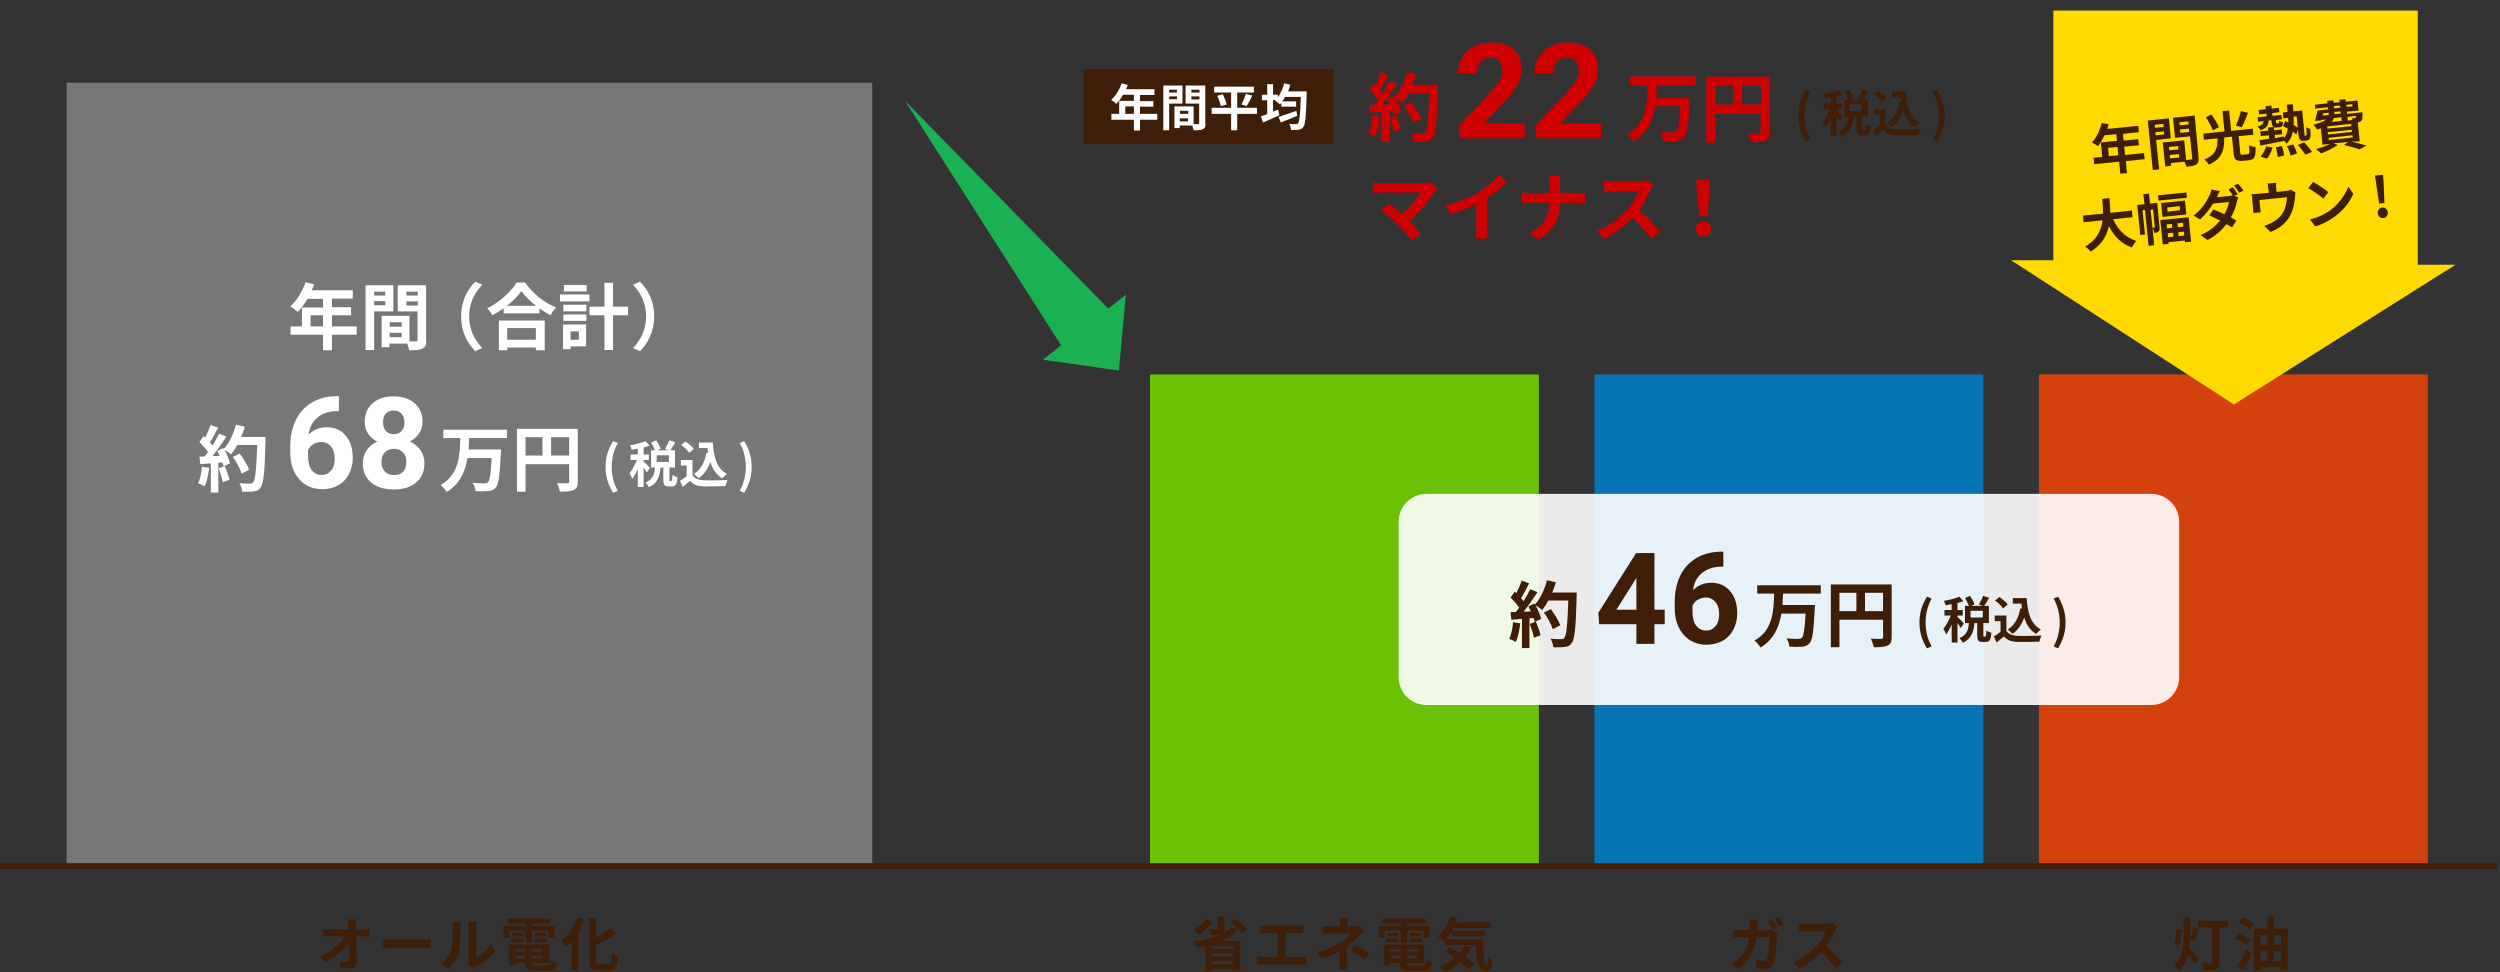 <?xml version="1.0" encoding="utf-8"?>
<!-- Generator: Adobe Illustrator 26.3.1, SVG Export Plug-In . SVG Version: 6.00 Build 0)  -->
<svg version="1.1" id="_レイヤー_2" xmlns="http://www.w3.org/2000/svg" xmlns:xlink="http://www.w3.org/1999/xlink" x="0px"
	 y="0px" viewBox="0 0 900 350" style="enable-background:new 0 0 900 350;" xml:space="preserve">
<rect x="0" y="0" width="900" height="350" fill="#333333" stroke="none"/>
<style type="text/css">
	.st0{fill:#767777;}
	.st1{fill:#6AC105;}
	.st2{fill:#0873B5;}
	.st3{fill:#D3410D;}
	.st4{fill:#FFFFFF;}
	.st5{fill:#3F1E07;}
	.st6{fill:#FFDA00;}
	.st7{fill:#CE0000;}
	.st8{fill:#1BB153;}
	.st9{opacity:0.9;}
</style>
<rect x="24" y="29.8" class="st0" width="290" height="281"/>
<rect x="414" y="134.8" class="st1" width="140" height="176"/>
<rect x="574" y="134.8" class="st2" width="140" height="176"/>
<rect x="734" y="134.8" class="st3" width="140" height="176"/>
<g>
	<path class="st4" d="M128.4,120.5h-8.9v5.6h-3.2v-5.6h-11.7v-3h4.1v-6.8h7.6v-3.1h-5.6c-1.1,1.8-2.3,3.5-3.5,4.7
		c-0.6-0.5-1.9-1.6-2.7-2c2.3-2,4.3-5.3,5.5-8.7l3.1,0.8c-0.2,0.7-0.5,1.4-0.9,2.1H127v3h-7.5v3.1h6.9v2.9h-6.9v4h8.9V120.5z
		 M116.3,117.5v-4h-4.5v4H116.3z"/>
	<path class="st4" d="M134.7,112.1V126h-3.1v-23.3h10v9.4H134.7z M134.7,105v1.4h4V105H134.7z M138.7,109.9v-1.5h-4v1.5H138.7z
		 M153.5,122.4c0,1.7-0.3,2.6-1.4,3.1c-1,0.5-2.5,0.6-4.8,0.6c-0.1-0.6-0.4-1.6-0.7-2.4h-6.4v1.3h-2.8v-11.3h10v9.2c1,0,2,0,2.3,0
		c0.5,0,0.6-0.2,0.6-0.6v-10.2h-7.1v-9.4h10.2V122.4z M140.3,116v1.6h4.3V116H140.3z M144.6,121.4v-1.6h-4.3v1.6H144.6z M146.3,105
		v1.4h4.1V105H146.3z M150.4,110v-1.5h-4.1v1.5H150.4z"/>
	<path class="st4" d="M166,113.9c0-5.6,2.3-9.7,5.1-12.5l2.5,1.1c-2.6,2.8-4.7,6.4-4.7,11.4s2.1,8.6,4.7,11.4l-2.5,1.1
		C168.3,123.6,166,119.5,166,113.9z"/>
	<path class="st4" d="M189.1,101.8c2.8,4,7,7.3,11.1,8.9c-0.8,0.8-1.5,1.8-2,2.8c-1.3-0.7-2.7-1.5-4-2.5v1.8h-12.9V111
		c-1.3,0.9-2.7,1.8-4,2.5c-0.4-0.8-1.3-1.9-1.9-2.5c4.5-2.2,8.6-6.1,10.6-9.3H189.1z M179.6,115.4h16.5v10.7h-3.2v-1h-10.3v1h-3
		V115.4z M193,110.1c-2.2-1.7-4.1-3.6-5.3-5.3c-1.2,1.7-3,3.6-5.2,5.3H193z M182.6,118.1v4.2h10.3v-4.2H182.6z"/>
	<path class="st4" d="M212.2,108.5h-10.6V106h10.6V108.5z M211.1,124.7h-5.7v1h-2.7v-8.9h8.3V124.7z M202.8,109.7h8.3v2.4h-8.3
		V109.7z M202.8,113.2h8.3v2.3h-8.3V113.2z M211.2,104.9H203v-2.3h8.2V104.9z M205.4,119.3v3h3v-3H205.4z M226.1,113.5h-5.4V126
		h-3.1v-12.5h-5.4v-3.1h5.4v-8.6h3.1v8.6h5.4V113.5z"/>
	<path class="st4" d="M235.5,113.9c0,5.6-2.3,9.7-5.1,12.5l-2.5-1.1c2.6-2.8,4.7-6.4,4.7-11.4s-2.1-8.6-4.7-11.4l2.5-1.1
		C233.2,104.2,235.5,108.3,235.5,113.9z"/>
</g>
<g>
	<path class="st5" d="M130.8,334.6c0.7,0,1.7-0.1,2.2-0.2v2.8c-0.7,0-1.5-0.1-2-0.1h-2.7c0.1,3.1,0.1,6.6,0.2,9.4
		c0,1.3-0.8,2.1-2.4,2.1c-1.3,0-2.5,0-3.7-0.1l-0.2-2.7c0.9,0.2,2.1,0.3,2.8,0.3c0.5,0,0.7-0.3,0.7-0.9c0-1.4,0-3.5,0-5.7
		c-1.8,2.4-5.2,5.3-8.6,7.1l-1.9-2.2c4.1-1.9,7.5-4.9,9.2-7.3h-5.7c-0.8,0-1.7,0-2.4,0.1v-2.8c0.6,0.1,1.6,0.1,2.3,0.1h6.9
		c0-0.5,0-1-0.1-1.5c0-0.6-0.1-1.4-0.2-2.1h3c-0.1,0.7-0.1,1.5-0.1,2.1l0,1.5H130.8z"/>
	<path class="st5" d="M137.9,338.1c0.8,0.1,2.3,0.1,3.4,0.1h11.3c1,0,1.9-0.1,2.5-0.1v3.3c-0.5,0-1.6-0.1-2.5-0.1h-11.3
		c-1.2,0-2.6,0-3.4,0.1V338.1z"/>
	<path class="st5" d="M158.8,347c1.8-1.3,3-3.2,3.6-5c0.6-1.8,0.6-5.8,0.6-8.3c0-0.8-0.1-1.4-0.2-1.9h3.1c0,0.1-0.1,1-0.1,1.9
		c0,2.5-0.1,6.9-0.6,9c-0.6,2.4-1.9,4.4-3.7,6L158.8,347z M168.5,347.3c0.1-0.4,0.2-1,0.2-1.6v-12.2c0-0.9-0.1-1.7-0.2-1.8h3.1
		c0,0.1-0.1,0.9-0.1,1.8v11c1.7-0.7,3.8-2.4,5.2-4.4l1.6,2.3c-1.7,2.3-4.8,4.5-7.1,5.7c-0.4,0.2-0.7,0.4-0.9,0.6L168.5,347.3z"/>
	<path class="st5" d="M183.5,337.6h-2.2v-4.3h7.9v-0.8h-6.5v-1.8h15.5v1.8h-6.6v0.8h8.1v4.3h-2.3V335h-5.8v4.4h-2.4V335h-5.7V337.6z
		 M197,347.6c1,0,1.2-0.3,1.4-2.1c0.5,0.4,1.4,0.7,2.1,0.8c-0.3,2.5-1,3.2-3.3,3.2h-4.4c-2.9,0-3.7-0.6-3.7-2.8v-0.1h-3.5v0.9h-2.4
		V340h14.5v6.7h-6.3v0.1c0,0.8,0.2,0.9,1.5,0.9H197z M184,337.8h4.5v1.4H184V337.8z M188.5,337.1h-4.1v-1.3h4.1V337.1z M185.6,341.7
		v0.9h3.5v-0.9H185.6z M189.1,345v-0.9h-3.5v0.9H189.1z M195.3,341.7h-3.8v0.9h3.8V341.7z M195.3,345v-0.9h-3.8v0.9H195.3z
		 M196.6,335.8v1.3h-4.1v-1.3H196.6z M192.5,337.8h4.6v1.4h-4.6V337.8z"/>
	<path class="st5" d="M210.5,331.1c-0.6,1.4-1.3,2.9-2.2,4.2v14.2h-2.5v-10.7c-0.7,0.8-1.4,1.6-2.1,2.2c-0.3-0.6-1-2-1.4-2.6
		c2.3-1.9,4.5-5,5.7-8.2L210.5,331.1z M218.9,347c1,0,1.2-0.7,1.3-3.7c0.6,0.4,1.6,0.9,2.3,1.1c-0.3,3.6-0.9,4.9-3.4,4.9h-3.6
		c-2.6,0-3.4-0.8-3.4-3.8v-15h2.5v7.2c2-1.1,3.9-2.5,5.3-3.7l1.8,2.2c-2.1,1.5-4.7,2.9-7.1,4.1v5.3c0,1.2,0.1,1.4,1.2,1.4H218.9z"/>
</g>
<g>
	<path class="st5" d="M445.4,334.9c-1.4,1.6-3.4,2.9-5.6,3.8h6.7v10.8H444v-0.6h-7.7v0.7h-2.4v-9c-0.9,0.2-1.9,0.4-2.8,0.5
		c-0.3-0.6-1.1-1.6-1.5-2.2c3.7-0.4,7.3-1.3,10-2.6l-0.1,0c-0.9,0.3-2,0.4-3.5,0.4c-0.2-0.7-0.6-1.6-1-2.1c1.1,0.1,2.4,0.1,2.8,0
		c0.4,0,0.5-0.1,0.5-0.3V330h2.5v4.4c0,0.9-0.1,1.4-0.6,1.7c1.2-0.7,2.2-1.4,3-2.3L445.4,334.9z M436.5,331.7
		c-1.2,1.9-3.1,3.7-4.8,4.8c-0.5-0.4-1.4-1.3-2-1.7c1.7-0.9,3.4-2.4,4.4-3.8L436.5,331.7z M444,340.6h-7.7v1h7.7V340.6z
		 M436.2,344.3h7.7v-1.1h-7.7V344.3z M444,347.1v-1h-7.7v1H444z M444.6,330.7c1.6,1.1,3.5,2.8,4.5,3.9L447,336
		c-0.8-1.2-2.7-2.9-4.3-4.1L444.6,330.7z"/>
	<path class="st5" d="M468.4,344.5c0.8,0,1.4-0.1,2-0.2v3c-0.6-0.1-1.5-0.1-2-0.1h-13.8c-0.6,0-1.4,0-2.1,0.1v-3
		c0.7,0.1,1.4,0.2,2.1,0.2h5.3v-8.6h-4.1c-0.6,0-1.5,0-2,0.1v-2.9c0.5,0.1,1.4,0.1,2,0.1h11.4c0.6,0,1.4-0.1,2-0.1v2.9
		c-0.6,0-1.4-0.1-2-0.1h-4.4v8.6H468.4z"/>
	<path class="st5" d="M490.9,335.1c-0.5,0.5-1.2,1.2-1.6,1.7c-1.1,1.2-2.7,2.8-4.4,4.1c0,1.7,0,4,0,5.3c0,0.8,0.1,2,0.1,2.7h-3
		c0.1-0.6,0.2-1.8,0.2-2.7v-3.6c-1.9,1-4.2,1.9-6.4,2.6l-1.6-2.5c4.1-0.9,6.8-2.4,8.6-3.5c1.6-1,2.9-2.3,3.5-3.1h-7.6
		c-0.8,0-2.1,0-2.7,0.1v-2.8c0.8,0.1,2,0.1,2.7,0.1h3.6v-1.1c0-0.7,0-1.4-0.1-1.9h3c-0.1,0.5-0.1,1.3-0.1,1.9v1.1h2.5
		c0.7,0,1.2-0.1,1.7-0.2L490.9,335.1z M488,340.1c1.9,1,3,1.7,5,3l-1.8,2.3c-1.8-1.4-3.2-2.3-5-3.3L488,340.1z"/>
	<path class="st5" d="M498.5,337.6h-2.2v-4.3h7.9v-0.8h-6.5v-1.8h15.5v1.8h-6.6v0.8h8.1v4.3h-2.3V335h-5.8v4.4h-2.4V335h-5.7V337.6z
		 M512,347.6c1,0,1.2-0.3,1.4-2.1c0.5,0.4,1.4,0.7,2.1,0.8c-0.3,2.5-1,3.2-3.3,3.2h-4.4c-2.9,0-3.7-0.6-3.7-2.8v-0.1h-3.5v0.9h-2.4
		V340h14.5v6.7h-6.3v0.1c0,0.8,0.2,0.9,1.5,0.9H512z M499,337.8h4.5v1.4H499V337.8z M503.5,337.1h-4.1v-1.3h4.1V337.1z M500.6,341.7
		v0.9h3.5v-0.9H500.6z M504.1,345v-0.9h-3.5v0.9H504.1z M510.3,341.7h-3.8v0.9h3.8V341.7z M510.3,345v-0.9h-3.8v0.9H510.3z
		 M511.6,335.8v1.3h-4.1v-1.3H511.6z M507.5,337.8h4.6v1.4h-4.6V337.8z"/>
	<path class="st5" d="M533.9,338.1c0,5,0.2,9,1.4,9c0.3,0,0.4-1.1,0.4-2.8c0.5,0.6,1.1,1.2,1.6,1.6c-0.2,2.6-0.6,3.7-2.2,3.7
		c-3.1,0-3.7-4-3.8-9.4h-11.3v-1.7l-0.2,0.2c-0.5-0.4-1.7-1.2-2.3-1.6c2.1-1.6,3.7-4.3,4.5-7.2l2.6,0.5c-0.2,0.5-0.3,1.1-0.5,1.6
		h12.4v2.1h-13.3c-0.2,0.3-0.4,0.7-0.5,1h12v2h-12.1v-1.8c-0.7,1.1-1.4,2-2.1,2.8H533.9z M529.7,341.1c-0.6,1.2-1.4,2.2-2.2,3.3
		c1.3,0.9,2.5,1.8,3.3,2.7l-2,1.9c-0.7-0.8-1.8-1.7-3.1-2.7c-1.7,1.5-3.5,2.8-5.5,3.7c-0.4-0.5-1.3-1.5-1.9-2c2-0.8,3.8-1.8,5.3-3.2
		c-1.2-0.8-2.4-1.5-3.5-2.2l1.8-1.6c1.1,0.6,2.3,1.3,3.5,2c0.7-0.8,1.3-1.7,1.8-2.7L529.7,341.1z"/>
</g>
<g>
	<path class="st5" d="M636.4,334.9c0.5,0,1.1,0,1.6-0.1l1.8,0.9c-0.1,0.3-0.1,0.9-0.1,1.1c-0.1,2.3-0.3,8.1-1.2,10.3
		c-0.5,1-1.3,1.6-2.7,1.6c-1.2,0-2.5-0.1-3.5-0.2l-0.3-2.8c1,0.2,2.1,0.3,2.9,0.3c0.7,0,1-0.2,1.2-0.8c0.6-1.3,0.9-5.5,0.9-7.8h-4.7
		c-0.8,5.6-2.8,8.8-6.5,11.5l-2.4-2c0.9-0.5,1.9-1.2,2.8-2c2-1.9,3-4.3,3.5-7.5h-2.8c-0.7,0-1.9,0-2.8,0.1v-2.8
		c0.9,0.1,2,0.1,2.8,0.1h3c0-0.6,0-1.2,0-1.8c0-0.5-0.1-1.4-0.1-1.9h3.1c-0.1,0.5-0.1,1.4-0.1,1.9c0,0.7,0,1.3-0.1,1.9H636.4z
		 M638,334.6c-0.4-0.9-1.1-2.1-1.6-2.9l1.7-0.7c0.5,0.8,1.3,2.1,1.7,2.9L638,334.6z M640.5,330c0.5,0.8,1.3,2.1,1.7,2.9l-1.7,0.7
		c-0.4-0.9-1.1-2.1-1.7-2.9L640.5,330z"/>
	<path class="st5" d="M661.5,333.5c-0.2,0.2-0.5,0.9-0.7,1.3c-0.7,1.6-1.9,3.9-3.3,5.8c2.1,1.8,4.6,4.5,5.9,6l-2.4,2.1
		c-1.4-1.9-3.3-4-5.3-5.9c-2.2,2.4-5,4.5-7.9,5.9l-2.2-2.3c3.4-1.3,6.6-3.8,8.6-6c1.4-1.6,2.7-3.7,3.1-5.1h-7.1
		c-0.9,0-2,0.1-2.5,0.1v-3c0.6,0.1,1.8,0.1,2.5,0.1h7.4c0.9,0,1.8-0.1,2.2-0.3L661.5,333.5z"/>
</g>
<g>
	<path class="st5" d="M785.4,334.6c0,1.8-0.3,4.2-0.8,5.8l-1.9-0.7c0.5-1.3,0.8-3.6,0.9-5.3L785.4,334.6z M788.4,338.3
		c0,1-0.1,2.1-0.2,3.2c0.9,0.8,3,2.9,3.5,3.5l-1.6,1.9c-0.6-0.8-1.5-2-2.4-2.9c-0.5,2-1.5,3.9-3.3,5.5c-0.4-0.6-1.2-1.5-1.7-1.9
		c3-2.9,3.4-6.9,3.4-10.5v-6.9h2.4v6.9v0.8c0.4-1.2,0.9-2.9,1.1-4.1l2.1,0.8c-0.6,1.4-1.3,3.2-1.8,4.2L788.4,338.3z M802.2,333.9
		H799v12.4c0,1.4-0.3,2.2-1.3,2.6c-0.9,0.4-2.3,0.5-4.3,0.5c-0.1-0.8-0.6-2-1-2.7c1.3,0.1,2.9,0.1,3.3,0.1c0.4,0,0.6-0.1,0.6-0.5
		v-12.4h-5v-2.4h10.9V333.9z"/>
	<path class="st5" d="M808.8,340.2c-0.9-0.7-2.8-1.7-4.1-2.3l1.4-1.8c1.2,0.6,3.1,1.5,4.1,2.1L808.8,340.2z M805.5,347.7
		c0.9-1.4,2.3-3.7,3.3-5.9l1.9,1.6c-0.9,2-2,4.1-3.1,5.9L805.5,347.7z M810,334.5c-0.9-0.7-2.8-1.7-4.1-2.5l1.4-1.8
		c1.3,0.6,3.2,1.6,4.2,2.2L810,334.5z M823.6,334.3v15h-2.5v-1.1h-7.3v1.2h-2.4v-15.1h4.8v-4.3h2.4v4.3H823.6z M813.8,336.7v3.3h2.4
		v-3.3H813.8z M813.8,345.9h2.4v-3.4h-2.4V345.9z M818.7,336.7v3.3h2.5v-3.3H818.7z M821.1,345.9v-3.4h-2.5v3.4H821.1z"/>
</g>
<g>
	<polygon class="st6" points="739.2,3.8 739.2,93.7 724,93.7 804.2,145.6 884,95.3 870.4,95.3 870.4,3.8 	"/>
	<g>
		<path class="st5" d="M772.1,57.3l-6.8,0.7l0.4,4.3l-2.4,0.2l-0.4-4.3l-9,0.9l-0.2-2.3l3.1-0.3l-0.5-5.2l5.8-0.6l-0.2-2.4l-4.3,0.4
			c-0.7,1.5-1.5,2.9-2.3,3.9c-0.5-0.4-1.6-1-2.2-1.3c1.6-1.7,2.9-4.4,3.5-7l2.5,0.4c-0.1,0.6-0.3,1.1-0.5,1.7l11.2-1.1l0.2,2.3
			l-5.7,0.6l0.2,2.4l5.3-0.5l0.2,2.2l-5.3,0.5l0.3,3l6.8-0.7L772.1,57.3z M762.6,55.9l-0.3-3l-3.4,0.3l0.3,3L762.6,55.9z"/>
		<path class="st5" d="M776.2,50.4l1.1,10.6l-2.3,0.2l-1.8-17.8l7.6-0.8l0.7,7.2L776.2,50.4z M775.7,44.9l0.1,1.1l3.1-0.3l-0.1-1.1
			L775.7,44.9z M779.1,48.4l-0.1-1.1l-3.1,0.3l0.1,1.1L779.1,48.4z M791.5,56.7c0.1,1.3-0.1,2-0.8,2.5c-0.7,0.5-1.9,0.7-3.6,0.8
			c-0.1-0.5-0.4-1.2-0.7-1.8l-4.9,0.5l0.1,1l-2.1,0.2l-0.9-8.6l7.7-0.8l0.7,7.1c0.8-0.1,1.5-0.1,1.8-0.2c0.4,0,0.5-0.2,0.4-0.5
			l-0.8-7.8l-5.4,0.5l-0.7-7.2l7.8-0.8L791.5,56.7z M780.8,52.9l0.1,1.2l3.3-0.3l-0.1-1.2L780.8,52.9z M784.5,56.7l-0.1-1.2
			l-3.3,0.3l0.1,1.2L784.5,56.7z M784.6,44l0.1,1.1l3.2-0.3l-0.1-1.1L784.6,44z M788.1,47.5l-0.1-1.2l-3.2,0.3l0.1,1.2L788.1,47.5z"
			/>
		<path class="st5" d="M809.2,55.5c0.6-0.1,0.7-0.5,0.5-3.2c0.6,0.3,1.6,0.6,2.3,0.7c0.1,3.5-0.4,4.5-2.4,4.7l-2.4,0.2
			c-2.2,0.2-2.9-0.5-3.1-2.7l-0.6-6l-2.8,0.3c0.1,4.2-0.5,7.5-5.5,9.8c-0.3-0.6-1.1-1.5-1.6-1.9c4.4-1.8,4.7-4.3,4.7-7.6l-4.9,0.5
			l-0.2-2.2l7.6-0.8l-0.7-7.3l2.4-0.2l0.7,7.3l7.8-0.8l0.2,2.2l-5.3,0.5l0.6,6c0.1,0.7,0.2,0.8,0.8,0.7L809.2,55.5z M796.6,46.9
			c-0.4-1.3-1.5-3.2-2.5-4.7l2-1c1,1.4,2.2,3.3,2.7,4.6L796.6,46.9z M809.3,40.6c-0.7,1.9-1.5,3.9-2.3,5.2l-2.1-0.6
			c0.7-1.4,1.5-3.6,1.8-5.2L809.3,40.6z"/>
		<path class="st5" d="M830.1,48.7c0.1,0,0.2,0,0.2-0.1c0.1-0.1,0.1-0.2,0.1-0.6c0-0.4-0.1-1.2-0.2-2.2c0.4,0.3,1,0.5,1.5,0.6
			c0.1,1,0.1,2.2,0.1,2.7c-0.1,0.5-0.2,0.8-0.5,1.1c-0.2,0.2-0.6,0.4-1,0.4l-0.9,0.1c-0.5,0-1,0-1.3-0.3c-0.3-0.3-0.5-0.7-0.7-2.2
			l-0.1-1.5l-0.6,1.7c-0.3-0.3-0.8-0.6-1.3-1c-0.3,1.7-1,3.1-2.2,4.3c-0.2-0.3-0.6-0.6-0.9-1l0,0c-3.1,0.6-6.2,1.3-8.6,1.7l-0.3-1.9
			c1-0.2,2.2-0.4,3.5-0.6l-0.1-1.2l-2.9,0.3l-0.2-1.7l2.9-0.3l-0.1-1.1l2-0.2c-0.4-0.2-0.6-0.7-0.7-1.6l-0.1-0.8l-1,0.1
			c-0.1,1.7-0.7,2.7-2.9,3.5c-0.2-0.4-0.7-1-1.1-1.3c1.6-0.5,2.1-1.1,2.2-2l-2,0.2l-0.2-1.6l3.3-0.3l-0.1-1l-2.6,0.3l-0.2-1.6
			l2.6-0.3l-0.1-1.1l2.1-0.2l0.1,1.1l2.6-0.3l0.2,1.6l-2.6,0.3l0.1,1l3.2-0.3l0.2,1.6l-2.2,0.2l0.1,0.8c0,0.4,0.1,0.4,0.3,0.4l0.5,0
			c0.2,0,0.3-0.1,0.2-0.9c0.3,0.2,1,0.4,1.5,0.4c0,1.4-0.4,1.8-1.3,1.9l-1,0.1c-0.4,0-0.7,0-1,0l0.1,1l2.7-0.3l0.2,1.7l-2.7,0.3
			l0.1,1.1c1-0.2,2.1-0.4,3.2-0.6l0.1,0.6c0.7-1,1.1-2.1,1.3-3.4c-0.6-0.3-1.2-0.6-1.7-0.9l0.8-1.8c0.3,0.1,0.7,0.3,1.1,0.5
			c0-0.6,0-1.1-0.1-1.7l-1.7,0.2l-0.2-2.1l1.7-0.2c-0.1-0.8-0.1-1.7-0.2-2.6l2.1-0.2c0.1,0.9,0.2,1.7,0.2,2.6l3.2-0.3l0.8,8.3
			c0,0.4,0.1,0.7,0.1,0.8s0.1,0.1,0.2,0.1L830.1,48.7z M813.8,56.4c0.8-0.9,1.6-2.3,2-3.7l2.3,0.4c-0.4,1.4-1.1,3-2,4L813.8,56.4z
			 M821.5,52.6c0.4,1.1,0.7,2.5,0.8,3.4l-2.3,0.5c-0.1-0.9-0.4-2.4-0.7-3.5L821.5,52.6z M825.5,52c0.6,1,1.2,2.4,1.4,3.3l-2.3,0.7
			c-0.2-0.9-0.7-2.4-1.3-3.4L825.5,52z M825.7,42c0,1.1,0.1,2.1,0,3c0.6,0.3,1.1,0.7,1.5,1l-0.4-4.1L825.7,42z M829.5,51.2
			c1,1.1,2.2,2.5,2.8,3.5l-2.4,1c-0.5-0.9-1.7-2.5-2.7-3.5L829.5,51.2z"/>
		<path class="st5" d="M846.5,51c2,0.4,4.1,1,5.4,1.4l-2.5,1.4c-1.2-0.5-3.4-1.1-5.5-1.6l1.4-1.1l-5.3,0.5l1.6,0.6
			c-1.6,1.1-4,2.3-6,3c-0.4-0.4-1.3-1.2-1.9-1.5c1.8-0.5,3.8-1.2,5.1-1.9l-2.7,0.3l-0.6-5.9c-0.4,0.1-0.9,0.3-1.4,0.4
			c-0.2-0.5-0.9-1.3-1.3-1.7c2.4-0.6,3.8-1.2,4.6-1.9l-1.7,0.2l-0.1,0.2l-2.2,0.1c0.3-1,0.7-2.5,0.9-3.7l3.8-0.4l-0.1-0.8l-4.5,0.5
			l-0.1-1.4l4.5-0.5l-0.1-0.9l2.2-0.2l0.1,0.9l2.2-0.2l-0.1-0.9l2.2-0.2l0.1,0.9l4.2-0.4l0.4,3.6l-4.2,0.4l0.1,0.8l5.5-0.6
			c0,0,0,0.4,0,0.6c0,1.3,0,2-0.3,2.4c-0.3,0.3-0.7,0.5-1.1,0.6c-0.1,0-0.2,0-0.3,0l0.7,6.9L846.5,51z M836.1,41.6l2.2-0.2
			c0.1-0.2,0.1-0.5,0-0.8l-2,0.2L836.1,41.6z M846.4,44.6l-8.6,0.9l0.1,0.8l8.6-0.9L846.4,44.6z M846.6,46.7l-8.6,0.9l0.1,0.8
			l8.6-0.9L846.6,46.7z M838.4,50.4l8.6-0.9l-0.1-0.8l-8.6,0.9L838.4,50.4z M840.2,42.5c-0.2,0.5-0.4,1-0.8,1.4l3.6-0.4l-0.1-1.3
			L840.2,42.5z M840.3,39l2.2-0.2l-0.1-0.8l-2.2,0.2L840.3,39z M842.6,40.1l-2.2,0.2c0,0.3,0,0.5,0,0.8l2.3-0.2L842.6,40.1z
			 M844.7,37.7l0.1,0.8l2.1-0.2l-0.1-0.8L844.7,37.7z M845.1,42.1l0.1,1.3l1.7-0.2c-0.1-0.2-0.2-0.5-0.3-0.6c0.5,0,0.9,0,1.1-0.1
			c0.2,0,0.3,0,0.4-0.2c0.1-0.1,0.1-0.3,0.1-0.6L845.1,42.1z"/>
		<path class="st5" d="M760.7,78.9c1.7,3.7,4.4,6.6,8.3,7.8c-0.5,0.6-1.2,1.7-1.5,2.4c-3.8-1.3-6.4-4-8.3-7.7
			c-0.7,3.4-2.6,6.8-6.6,9.2c-0.4-0.6-1.2-1.4-2-1.8c4.4-2.5,5.9-6,6.3-9.5l-6.8,0.7l-0.2-2.4l7.2-0.7c0-1.9-0.2-3.7-0.3-5.3
			l2.6-0.3c0.1,1.6,0.3,3.5,0.3,5.3l7.8-0.8l0.2,2.4L760.7,78.9z"/>
		<path class="st5" d="M777.4,81.6c0.1,0.7,0.1,1.3-0.3,1.7s-0.8,0.5-1.5,0.6c-0.1-0.5-0.4-1.4-0.7-1.9l0.6,6.3l-2,0.2l-1.3-12.9
			l-0.9,0.1l0.9,8.7l-1.7,0.2l-1.1-10.8l2.6-0.3l-0.4-3.6l2-0.2l0.4,3.6l2.6-0.3L777.4,81.6z M775.6,81.9c0.1,0,0.1-0.1,0.1-0.2
			l-0.6-6.3l-0.9,0.1l0.7,6.5L775.6,81.9z M787.1,69.3l0.2,1.9l-10.2,1l-0.2-1.9L787.1,69.3z M777.7,79.2l10.2-1l0.9,8.8l-2.2,0.2
			l-0.1-0.6l-5.9,0.6l0.1,0.6l-2.1,0.2L777.7,79.2z M786.6,72.2l0.5,5l-8.6,0.9l-0.5-5L786.6,72.2z M780,80.8l0.1,1.4L782,82
			l-0.1-1.4L780,80.8z M784.7,74.2l-4.5,0.5l0.1,1.5l4.5-0.5L784.7,74.2z M782.4,85.2l-0.1-1.4l-1.9,0.2l0.1,1.4L782.4,85.2z
			 M785.9,80.2l-2,0.2l0.1,1.4l2-0.2L785.9,80.2z M786.3,84.8l-0.1-1.4l-2,0.2l0.1,1.4L786.3,84.8z"/>
		<path class="st5" d="M804.3,70.4l1.5,0.7c-0.2,0.4-0.4,1-0.5,1.5c-0.3,1.6-1.1,3.7-2.2,5.7c0.8,0.4,1.5,0.8,2,1.1l-1.6,2.5
			c-0.5-0.4-1.2-0.8-2-1.2c-1.6,2.1-3.7,4.1-6.8,5.7l-2.5-1.8c3.4-1.4,5.5-3.3,7-5.2c-1.4-0.7-2.9-1.4-3.9-1.9l1.5-2.1
			c1.1,0.4,2.5,1.1,4,1.7c0.8-1.5,1.5-3.2,1.6-4.4l-5.7,0.6c-1.2,2-2.9,4.1-4.7,5.7l-2.3-1.4c3.3-2.5,4.8-5.4,5.7-7.2
			c0.3-0.5,0.6-1.5,0.7-2.2l3,0.6c-0.4,0.7-0.8,1.7-1,2.2l0,0l4.1-0.4c0.5-0.1,1.1-0.2,1.6-0.3c-0.5-0.7-1-1.5-1.5-2.1l1.5-0.8
			c0.6,0.7,1.4,1.9,1.8,2.6L804.3,70.4z M805.7,66.1c0.6,0.7,1.5,1.9,1.9,2.5l-1.5,0.8c-0.5-0.8-1.2-1.9-1.9-2.6L805.7,66.1z"/>
		<path class="st5" d="M826.4,69.3c-0.1,0.5-0.2,1.2-0.2,1.6c-0.1,1.9-0.5,3.9-1.3,5.8c-1.3,3.1-4.1,5.5-7.5,6.8l-2.3-2.2
			c0.9-0.2,1.9-0.7,2.7-1.1c1.6-0.8,3.2-2.1,4.2-3.9c0.9-1.6,1.2-3.5,1.3-5.3l-9.9,1l0.3,2.9c0,0.5,0.1,1.1,0.2,1.5l-2.7,0.3
			c0-0.5,0-1.1-0.1-1.7l-0.3-3.4c0-0.4-0.1-1.2-0.3-1.7c0.7,0,1.3,0,2-0.1l4.3-0.4l-0.2-1.5c-0.1-0.6-0.1-1-0.3-1.8l3.1-0.3
			c0,0.9,0,1.3,0,1.8l0.2,1.5l3.5-0.4c0.8-0.1,1.3-0.2,1.6-0.4L826.4,69.3z"/>
		<path class="st5" d="M838.2,69.2l-1.8,2.3c-1.1-1-3.9-2.9-5.4-3.8l1.7-2.2C834.2,66.3,837,68.1,838.2,69.2z M838.9,75.7
			c3.2-2.4,5.5-5.7,6.5-8.5l1.8,2.6c-1.2,2.8-3.6,5.9-6.6,8.1c-1.9,1.4-4.3,2.8-7.1,3.6l-1.9-2.5C834.6,78.3,837.1,77,838.9,75.7z"
			/>
		<path class="st5" d="M855.4,66l-0.4-2.8l2.9-0.3l0.2,2.8l0.3,7.4l-1.9,0.2L855.4,66z M856,76.8c-0.1-1.1,0.6-2,1.6-2.1
			c1-0.1,1.9,0.7,2,1.7c0.1,1.1-0.6,2-1.6,2.1C857,78.6,856.1,77.9,856,76.8z"/>
	</g>
</g>
<rect x="-1" y="310.8" class="st5" width="900" height="2"/>
<g>
	<g>
		<path class="st4" d="M168.9,157.6c-0.1,1.4-0.1,2.8-0.2,4.2h11.7c0,0,0,1-0.1,1.4c-0.4,8-0.8,11.1-1.8,12.3
			c-0.8,0.9-1.6,1.2-2.8,1.3c-1,0.1-2.8,0.1-4.5,0c-0.1-0.9-0.5-2.2-1.1-3c1.8,0.2,3.6,0.2,4.3,0.2c0.5,0,0.9-0.1,1.2-0.3
			c0.7-0.6,1.1-3.2,1.4-8.8h-8.7c-0.8,4.8-2.7,9.3-7.5,12.2c-0.5-0.8-1.4-1.9-2.2-2.5c6.7-3.7,6.9-10.7,7.1-16.9h-6.1v-3h22.9v3
			H168.9z"/>
		<path class="st4" d="M208,173.4c0,1.7-0.4,2.5-1.5,3c-1,0.5-2.6,0.6-4.9,0.6c-0.2-0.9-0.7-2.3-1.1-3.1c1.5,0.1,3.2,0.1,3.7,0.1
			c0.5,0,0.7-0.2,0.7-0.6v-6.3h-15.7v9.9h-3.1v-22.6H208V173.4z M189.2,164h6.1v-6.6h-6.1V164z M204.9,164v-6.6h-6.5v6.6H204.9z"/>
		<path class="st4" d="M218,168.1c0-3.6,1-6.5,2.7-9.3l1.7,0.7c-1.5,2.6-2.2,5.7-2.2,8.6c0,3,0.7,6,2.2,8.6l-1.7,0.7
			C219,174.6,218,171.7,218,168.1z"/>
		<path class="st4" d="M232.8,170.1c-0.2-0.5-0.6-1.2-1.1-1.8v7h-2.1v-6.5c-0.6,1.4-1.3,2.7-2,3.6c-0.2-0.6-0.6-1.5-1-2
			c1-1.2,2-3.1,2.7-4.8h-2.3v-2h2.6v-2.1c-0.8,0.1-1.5,0.3-2.2,0.4c-0.1-0.5-0.4-1.2-0.6-1.6c2-0.3,4.2-0.9,5.6-1.5l1.4,1.6
			c-0.6,0.3-1.4,0.5-2.1,0.7v2.5h1.9v2h-1.9v0.5c0.5,0.4,2,2,2.3,2.4L232.8,170.1z M241.7,173.1c0.3,0,0.3-0.3,0.4-2.1
			c0.4,0.3,1.3,0.7,1.8,0.8c-0.2,2.6-0.7,3.3-2,3.3h-1.2c-1.6,0-1.9-0.6-1.9-2.5v-4.3h-1c-0.3,3.1-1,5.6-4.2,7.1
			c-0.2-0.5-0.8-1.3-1.2-1.7c2.7-1.1,3.2-3,3.4-5.4h-1.4v-6.2h1.4c-0.3-0.8-0.9-1.9-1.4-2.8l1.8-0.8c0.6,1,1.4,2.2,1.6,3.1l-1.2,0.5
			h4.2l-1.4-0.5c0.5-0.8,1.2-2.1,1.5-3.1l2.2,0.7c-0.6,1-1.2,2.1-1.8,2.9h1.7v6.2h-2v4.3c0,0.5,0,0.6,0.3,0.6H241.7z M240.8,163.9
			h-4.4v2.4h4.4V163.9z"/>
		<path class="st4" d="M249.3,171.1c0.7,1.2,2.1,1.7,4,1.8c2.1,0.1,6.2,0,8.6-0.1c-0.2,0.5-0.6,1.5-0.7,2.2
			c-2.2,0.1-5.8,0.1-7.9,0.1c-2.2-0.1-3.7-0.6-4.9-2c-0.8,0.7-1.6,1.4-2.6,2.2l-1-2.2c0.8-0.5,1.7-1,2.4-1.7v-3.8h-2.1v-2h4.2V171.1
			z M248.1,163c-0.6-0.9-1.8-2.1-2.9-2.8l1.6-1.3c1.1,0.8,2.4,1.9,3,2.7L248.1,163z M254.9,163.1c-0.1-0.6-0.1-1.2-0.2-1.8h-3.1v-2
			h5c0.3,5.1,1.4,9.4,5.1,11.3c-0.5,0.4-1.3,1.1-1.7,1.6c-2.2-1.3-3.5-3.4-4.3-5.9c-0.9,2.6-2.3,4.6-4.2,5.9
			c-0.3-0.4-1.2-1.2-1.7-1.6c2.5-1.5,3.9-4.2,4.5-7.6L254.9,163.1z"/>
		<path class="st4" d="M266.3,176.7c1.5-2.6,2.2-5.7,2.2-8.6c0-2.9-0.7-6-2.2-8.6l1.6-0.7c1.7,2.8,2.7,5.7,2.7,9.3
			c0,3.6-1,6.5-2.7,9.3L266.3,176.7z"/>
	</g>
	<g>
		<path class="st4" d="M75.3,168.4c-0.3,2.4-0.8,5-1.6,6.7c-0.5-0.3-1.7-0.9-2.4-1.1c0.8-1.5,1.2-3.8,1.4-6L75.3,168.4z M95.6,157.2
			c0,0,0,1,0,1.4c-0.3,11.4-0.7,15.5-1.8,16.9c-0.7,1-1.4,1.3-2.5,1.4c-0.9,0.2-2.5,0.1-4.1,0.1c-0.1-0.9-0.5-2.2-1-3.1
			c1.6,0.2,3.1,0.2,3.8,0.2c0.5,0,0.8-0.1,1.1-0.4c0.8-0.8,1.2-4.6,1.5-13.5h-7.2c-0.7,1.3-1.4,2.4-2.2,3.4
			c-0.5-0.5-1.7-1.2-2.4-1.7c0.9,1.6,1.7,3.6,2,4.9l-2.3,1.1c-0.1-0.4-0.2-0.9-0.4-1.4l-1.5,0.1v10.7h-2.7v-10.5l-3.8,0.3l-0.3-2.7
			l1.9-0.1c0.4-0.5,0.8-1,1.2-1.6c-0.8-1.1-2-2.5-3.1-3.6l1.5-2.1c0.2,0.2,0.4,0.4,0.6,0.5c0.7-1.4,1.5-3.2,1.9-4.5l2.7,1
			c-0.9,1.8-2,3.8-2.9,5.3c0.3,0.4,0.6,0.8,0.9,1.1c0.9-1.5,1.8-3,2.4-4.3l2.6,1.1c-1.5,2.3-3.3,4.9-5,7l2.6-0.1
			c-0.3-0.6-0.6-1.2-0.9-1.8l2.2-1l0.2,0.3c1.9-2.1,3.5-5.4,4.3-8.7l3.2,0.7c-0.3,1.3-0.8,2.5-1.3,3.7H95.6z M80.9,167.8
			c0.7,1.5,1.4,3.6,1.7,4.9l-2.4,0.9c-0.2-1.3-0.9-3.4-1.5-5L80.9,167.8z M87,170.5c-0.5-1.6-1.8-4.1-3.2-6l2.5-1.2
			c1.4,1.8,2.8,4.2,3.4,5.8L87,170.5z"/>
	</g>
	<g>
		<path class="st4" d="M122,142.7v5.3h-0.6c-2.9,0-5.3,0.8-7.1,2.3s-2.9,3.5-3.2,6.2c1.7-1.8,3.9-2.7,6.6-2.7c2.8,0,5.1,1,6.8,3.1
			c1.7,2,2.5,4.7,2.5,8c0,2.1-0.5,4.1-1.4,5.8c-0.9,1.7-2.2,3.1-3.9,4c-1.7,1-3.6,1.4-5.7,1.4c-3.4,0-6.2-1.2-8.3-3.6
			c-2.1-2.4-3.2-5.6-3.2-9.6v-2.3c0-3.5,0.7-6.7,2-9.4s3.3-4.8,5.8-6.3c2.5-1.5,5.4-2.2,8.7-2.3H122z M115.7,159.1
			c-1,0-2,0.3-2.9,0.8s-1.5,1.3-1.9,2.2v2c0,2.2,0.4,3.9,1.3,5.1c0.9,1.2,2.1,1.8,3.6,1.8c1.4,0,2.5-0.5,3.4-1.6
			c0.9-1.1,1.3-2.5,1.3-4.3c0-1.8-0.4-3.2-1.3-4.3C118.3,159.7,117.1,159.1,115.7,159.1z"/>
		<path class="st4" d="M152.1,151.8c0,1.6-0.4,3-1.2,4.2c-0.8,1.2-1.9,2.2-3.3,2.9c1.6,0.8,2.8,1.8,3.8,3.2c0.9,1.3,1.4,2.9,1.4,4.7
			c0,2.9-1,5.2-3,6.9s-4.7,2.5-8.1,2.5c-3.4,0-6.1-0.8-8.1-2.5c-2-1.7-3-4-3-6.9c0-1.8,0.5-3.4,1.4-4.7c0.9-1.3,2.2-2.4,3.8-3.1
			c-1.4-0.7-2.5-1.7-3.3-2.9c-0.8-1.2-1.2-2.6-1.2-4.2c0-2.8,0.9-5,2.8-6.7c1.9-1.7,4.4-2.5,7.6-2.5c3.2,0,5.7,0.8,7.6,2.5
			S152.1,149,152.1,151.8z M146.3,166.3c0-1.4-0.4-2.6-1.2-3.4c-0.8-0.9-1.9-1.3-3.3-1.3c-1.4,0-2.5,0.4-3.3,1.3
			c-0.8,0.8-1.2,2-1.2,3.4c0,1.4,0.4,2.5,1.2,3.4s1.9,1.3,3.4,1.3c1.4,0,2.5-0.4,3.3-1.2C145.9,168.9,146.3,167.8,146.3,166.3z
			 M145.6,152.1c0-1.3-0.3-2.3-1-3.1c-0.7-0.8-1.6-1.2-2.9-1.2c-1.2,0-2.2,0.4-2.8,1.1c-0.7,0.7-1,1.8-1,3.1c0,1.3,0.3,2.4,1,3.1
			c0.7,0.8,1.6,1.2,2.9,1.2c1.2,0,2.2-0.4,2.8-1.2C145.3,154.4,145.6,153.4,145.6,152.1z"/>
	</g>
</g>
<g>
	<path class="st7" d="M517.4,67.8c-0.4,0.4-0.7,0.8-0.9,1.1c-1.9,3.2-5.4,7.5-9.2,10.6c1.5,1.5,3.1,3.3,4.2,4.6l-3.2,2.5
		c-1.1-1.5-3.4-4-5.2-5.8c-1.6-1.6-4.3-4-5.9-5.2l2.9-2.3c1.1,0.8,2.9,2.3,4.6,3.8c3-2.4,5.6-5.6,6.9-7.8h-14.3
		c-1.1,0-2.5,0.1-3.1,0.2v-3.8c0.7,0.1,2.2,0.2,3.1,0.2h15c1,0,1.9-0.1,2.5-0.3L517.4,67.8z"/>
	<path class="st7" d="M535.4,82.4c0,1.2,0.1,2.9,0.2,3.5h-4.3c0.1-0.6,0.2-2.3,0.2-3.5v-8.9c-2.8,1.4-6.2,2.8-9.3,3.7l-1.9-3.3
		c4.7-1,9.3-3,12.3-4.9c2.7-1.7,5.5-4.1,7-6.1l2.9,2.6c-2.1,2.1-4.5,4.1-7.2,5.8V82.4z"/>
	<path class="st7" d="M567.8,69.6c1.2,0,2.4-0.1,2.9-0.2v3.7c-0.6,0-1.9-0.1-3-0.1h-6.1c-0.2,5.4-1.9,9.9-7.7,13.3l-3.3-2.5
		c5.3-2.4,7.1-6.3,7.3-10.9h-6.9c-1.2,0-2.3,0.1-3.1,0.1v-3.7c0.8,0.1,1.9,0.2,3,0.2h7v-3c0-0.9-0.1-2.3-0.4-3.2h4.3
		c-0.2,0.8-0.2,2.3-0.2,3.2v2.9H567.8z"/>
	<path class="st7" d="M595.2,66.5c-0.2,0.3-0.7,1.1-0.9,1.7c-0.9,2.1-2.4,5-4.2,7.4c2.7,2.3,5.9,5.8,7.5,7.7l-3.1,2.7
		c-1.8-2.4-4.3-5.2-6.8-7.6c-2.9,3-6.5,5.8-10.1,7.6l-2.8-2.9c4.3-1.6,8.5-4.9,11.1-7.7c1.8-2,3.4-4.7,4-6.6h-9.2
		c-1.1,0-2.6,0.2-3.2,0.2V65c0.7,0.1,2.4,0.2,3.2,0.2h9.5c1.2,0,2.3-0.2,2.8-0.4L595.2,66.5z"/>
	<path class="st7" d="M610.4,82.4c0-1.5,1.2-2.7,2.8-2.7c1.6,0,2.8,1.1,2.8,2.7c0,1.6-1.2,2.6-2.8,2.6
		C611.6,85,610.4,83.9,610.4,82.4z M610.8,68.6l-0.1-4h4.9l-0.1,4l-0.9,9.2h-2.8L610.8,68.6z"/>
</g>
<g>
	<g>
		<path class="st7" d="M596.5,30.9c-0.1,1.4-0.1,2.9-0.2,4.4h12.1c0,0,0,1-0.1,1.4c-0.4,8.3-0.9,11.6-1.9,12.7
			c-0.8,0.9-1.7,1.2-2.9,1.3c-1.1,0.1-2.9,0.1-4.7,0c-0.1-0.9-0.5-2.3-1.1-3.2c1.9,0.2,3.7,0.2,4.5,0.2c0.6,0,0.9-0.1,1.3-0.4
			c0.7-0.7,1.1-3.3,1.4-9.1h-9c-0.8,5-2.8,9.7-7.8,12.7c-0.5-0.9-1.5-2-2.3-2.6c6.9-3.9,7.2-11.1,7.3-17.6h-6.3v-3.2h23.7v3.2H596.5
			z"/>
		<path class="st7" d="M637.1,47.4c0,1.8-0.4,2.6-1.5,3.2c-1.1,0.5-2.7,0.6-5.1,0.6c-0.2-0.9-0.7-2.4-1.2-3.2
			c1.5,0.1,3.3,0.1,3.8,0.1c0.5,0,0.7-0.2,0.7-0.6v-6.5h-16.3v10.3h-3.2V27.6h22.8V47.4z M617.6,37.6h6.4v-6.8h-6.4V37.6z
			 M633.9,37.6v-6.8h-6.7v6.8H633.9z"/>
		<path class="st5" d="M647.4,41.7c0-3.6,1-6.5,2.7-9.3l1.7,0.7c-1.5,2.6-2.2,5.7-2.2,8.6c0,3,0.7,6,2.2,8.6l-1.7,0.7
			C648.4,48.2,647.4,45.3,647.4,41.7z"/>
		<path class="st5" d="M662.3,43.7c-0.2-0.5-0.6-1.2-1.1-1.8v7h-2.1v-6.5c-0.6,1.4-1.3,2.7-2,3.6c-0.2-0.6-0.6-1.5-1-2
			c1-1.2,2-3.1,2.7-4.8h-2.3v-2h2.6v-2.1c-0.8,0.1-1.5,0.3-2.2,0.4c-0.1-0.5-0.4-1.2-0.6-1.6c2-0.3,4.2-0.9,5.6-1.5l1.4,1.6
			c-0.6,0.3-1.4,0.5-2.1,0.7v2.5h1.9v2h-1.9v0.5c0.5,0.4,2,2,2.3,2.4L662.3,43.7z M671.2,46.8c0.3,0,0.3-0.3,0.4-2.1
			c0.4,0.3,1.3,0.7,1.8,0.8c-0.2,2.6-0.7,3.3-2,3.3h-1.2c-1.6,0-1.9-0.6-1.9-2.5v-4.3h-1c-0.3,3.1-1,5.6-4.2,7.1
			c-0.2-0.5-0.8-1.3-1.2-1.7c2.7-1.1,3.2-3,3.4-5.4h-1.4v-6.2h1.4c-0.3-0.8-0.9-1.9-1.4-2.8l1.8-0.8c0.6,1,1.4,2.2,1.6,3.1l-1.2,0.5
			h4.2l-1.4-0.5c0.5-0.8,1.2-2.1,1.5-3.1l2.2,0.7c-0.6,1-1.2,2.1-1.8,2.9h1.7v6.2h-2v4.3c0,0.5,0,0.6,0.3,0.6H671.2z M670.2,37.5
			h-4.4V40h4.4V37.5z"/>
		<path class="st5" d="M678.8,44.8c0.7,1.2,2.1,1.7,4,1.8c2.1,0.1,6.2,0,8.6-0.1c-0.2,0.5-0.6,1.5-0.7,2.2c-2.2,0.1-5.8,0.1-7.9,0.1
			c-2.2-0.1-3.7-0.6-4.9-2c-0.8,0.7-1.6,1.4-2.6,2.2l-1-2.2c0.8-0.5,1.7-1,2.4-1.7v-3.8h-2.1v-2h4.2V44.8z M677.5,36.7
			c-0.6-0.9-1.8-2.1-2.9-2.8l1.6-1.3c1.1,0.8,2.4,1.9,3,2.7L677.5,36.7z M684.4,36.7c-0.1-0.6-0.1-1.2-0.2-1.8h-3.1v-2h5
			c0.3,5.1,1.4,9.4,5.1,11.3c-0.5,0.4-1.3,1.1-1.7,1.6c-2.2-1.3-3.5-3.4-4.3-5.9c-0.9,2.6-2.3,4.6-4.2,5.9c-0.3-0.4-1.2-1.2-1.7-1.6
			c2.5-1.5,3.9-4.2,4.5-7.6L684.4,36.7z"/>
		<path class="st5" d="M695.8,50.3c1.5-2.6,2.2-5.7,2.2-8.6c0-2.9-0.7-6-2.2-8.6l1.6-0.7c1.7,2.8,2.7,5.7,2.7,9.3
			c0,3.6-1,6.5-2.7,9.3L695.8,50.3z"/>
	</g>
	<g>
		<path class="st7" d="M496.7,42.2c-0.3,2.5-0.8,5.2-1.6,7c-0.6-0.4-1.8-0.9-2.5-1.2c0.8-1.6,1.2-4,1.4-6.3L496.7,42.2z M517.7,30.5
			c0,0,0,1.1,0,1.5c-0.4,11.8-0.7,16.1-1.9,17.5c-0.8,1-1.5,1.3-2.6,1.5c-1,0.2-2.6,0.1-4.2,0.1c-0.1-0.9-0.5-2.3-1.1-3.2
			c1.7,0.2,3.2,0.2,4,0.2c0.5,0,0.8-0.1,1.1-0.5c0.8-0.8,1.2-4.8,1.5-14h-7.4c-0.7,1.3-1.5,2.5-2.3,3.5c-0.5-0.5-1.7-1.3-2.5-1.8
			c0.9,1.7,1.8,3.7,2.1,5l-2.4,1.1c-0.1-0.4-0.2-0.9-0.4-1.5l-1.5,0.1v11.1h-2.8V40.3l-4,0.3l-0.3-2.8l2-0.1
			c0.4-0.5,0.8-1.1,1.2-1.7c-0.8-1.2-2.1-2.6-3.2-3.7l1.5-2.2c0.2,0.2,0.4,0.4,0.6,0.6c0.8-1.5,1.5-3.3,2-4.7l2.8,1
			c-1,1.9-2.1,3.9-3.1,5.5c0.4,0.4,0.7,0.8,0.9,1.1c1-1.5,1.8-3.1,2.5-4.4l2.7,1.1c-1.5,2.4-3.4,5.1-5.2,7.3l2.7-0.1
			c-0.3-0.6-0.6-1.3-0.9-1.9l2.3-1l0.2,0.3c2-2.1,3.6-5.6,4.5-9l3.3,0.7c-0.4,1.3-0.8,2.6-1.3,3.9H517.7z M502.5,41.5
			c0.7,1.6,1.4,3.7,1.8,5.1l-2.5,0.9c-0.2-1.4-0.9-3.6-1.6-5.2L502.5,41.5z M508.8,44.3c-0.5-1.7-1.9-4.3-3.3-6.2l2.6-1.3
			c1.4,1.9,2.9,4.3,3.5,6L508.8,44.3z"/>
	</g>
	<g>
		<path class="st7" d="M548.8,49.8h-23.4v-4.6l11-11.8c1.5-1.7,2.6-3.1,3.4-4.3s1.1-2.4,1.1-3.5c0-1.5-0.4-2.7-1.1-3.6
			s-1.9-1.3-3.3-1.3c-1.5,0-2.7,0.5-3.6,1.6s-1.3,2.4-1.3,4.2h-6.8c0-2.1,0.5-4,1.5-5.7s2.4-3.1,4.2-4s3.9-1.5,6.2-1.5
			c3.5,0,6.2,0.8,8.2,2.5s2.9,4.1,2.9,7.1c0,1.7-0.4,3.4-1.3,5.2s-2.4,3.8-4.5,6.1l-7.8,8.2h14.7V49.8z"/>
		<path class="st7" d="M576.3,49.8h-23.4v-4.6l11-11.8c1.5-1.7,2.6-3.1,3.4-4.3s1.1-2.4,1.1-3.5c0-1.5-0.4-2.7-1.1-3.6
			s-1.9-1.3-3.3-1.3c-1.5,0-2.7,0.5-3.6,1.6s-1.3,2.4-1.3,4.2h-6.8c0-2.1,0.5-4,1.5-5.7s2.4-3.1,4.2-4s3.9-1.5,6.2-1.5
			c3.5,0,6.2,0.8,8.2,2.5s2.9,4.1,2.9,7.1c0,1.7-0.4,3.4-1.3,5.2s-2.4,3.8-4.5,6.1l-7.8,8.2h14.7V49.8z"/>
	</g>
</g>
<g>
	<rect x="390" y="24.8" class="st5" width="90" height="27"/>
	<g>
		<path class="st4" d="M416.6,43.1h-6.2v3.9h-2.2v-3.9h-8.1V41h2.8v-4.7h5.3v-2.2h-3.9c-0.7,1.3-1.6,2.4-2.4,3.3
			c-0.4-0.4-1.3-1.1-1.9-1.4c1.6-1.4,3-3.7,3.8-6l2.2,0.6c-0.2,0.5-0.4,1-0.6,1.5h10.2v2.1h-5.2v2.2h4.8v2h-4.8V41h6.2V43.1z
			 M408.2,41v-2.7h-3.1V41H408.2z"/>
		<path class="st4" d="M420.9,37.3v9.6h-2.1V30.8h6.9v6.5H420.9z M420.9,32.3v1h2.8v-1H420.9z M423.7,35.7v-1h-2.8v1H423.7z
			 M434,44.4c0,1.2-0.2,1.8-1,2.1c-0.7,0.4-1.7,0.4-3.3,0.4c-0.1-0.5-0.3-1.1-0.5-1.7h-4.5v0.9h-1.9v-7.8h6.9v6.4c0.7,0,1.4,0,1.6,0
			c0.3,0,0.4-0.1,0.4-0.4v-7h-4.9v-6.5h7.1V44.4z M424.8,39.9V41h3v-1.1H424.8z M427.7,43.7v-1.1h-3v1.1H427.7z M428.9,32.3v1h2.9
			v-1H428.9z M431.8,35.8v-1.1h-2.9v1.1H431.8z"/>
		<path class="st4" d="M452.5,41h-7.1v5.9h-2.2V41h-7v-2.2h7v-5.5h-6.1v-2.1h14.3v2.1h-6v5.5h7.1V41z M440.2,33.9
			c0.6,1.2,1.2,2.7,1.4,3.7l-2.1,0.6c-0.2-1-0.7-2.5-1.3-3.7L440.2,33.9z M446.9,37.6c0.6-1,1.2-2.6,1.6-3.8l2.3,0.6
			c-0.6,1.4-1.4,2.8-2,3.8L446.9,37.6z"/>
		<path class="st4" d="M470.4,32.9c0,0,0,0.7,0,1c-0.2,8-0.5,10.9-1.2,11.8c-0.5,0.7-1,0.9-1.7,1c-0.6,0.1-1.7,0.1-2.7,0.1
			c0-0.6-0.3-1.5-0.7-2.2c1,0.1,2,0.1,2.5,0.1c0.3,0,0.5-0.1,0.7-0.3c0.5-0.6,0.8-3.2,1-9.5h-5.7c-0.3,0.6-0.6,1.1-1,1.6h5v1.9h-5.3
			V37c-0.2,0.2-0.3,0.5-0.5,0.6c-0.4-0.4-1.3-1.1-1.8-1.4l0.2-0.2h-0.9v4.2c0.6-0.3,1.2-0.5,1.8-0.7l0.5,2c-2,0.9-4.2,1.8-5.9,2.6
			l-0.8-2.2c0.6-0.2,1.5-0.5,2.3-0.8v-5h-1.9v-2h1.9v-3.8h2.1v3.8h1.7v1c1-1.4,1.8-3.2,2.3-5.1l2.2,0.5c-0.2,0.8-0.5,1.6-0.8,2.4
			H470.4z M467,41.7c-2,0.8-4.2,1.7-5.9,2.4l-0.8-2c1.6-0.5,4.1-1.4,6.4-2.2L467,41.7z"/>
	</g>
</g>
<polygon class="st8" points="325.8,36.3 382,124.3 375.5,129.5 402.8,133.4 405.3,106.1 399,111.1 325.8,36.3 "/>
<g class="st9">
	<path class="st4" d="M784.5,243.8c0,5.5-4.5,10-10,10h-261c-5.5,0-10-4.5-10-10v-56c0-5.5,4.5-10,10-10h261c5.5,0,10,4.5,10,10
		V243.8z"/>
</g>
<g>
	<g>
		<path class="st5" d="M641.9,213.6c-0.1,1.4-0.1,2.8-0.2,4.2h11.7c0,0,0,1-0.1,1.4c-0.4,8-0.8,11.1-1.8,12.3
			c-0.8,0.9-1.6,1.2-2.8,1.3c-1,0.1-2.8,0.1-4.5,0c-0.1-0.9-0.5-2.2-1.1-3c1.8,0.2,3.6,0.2,4.3,0.2c0.5,0,0.9-0.1,1.2-0.3
			c0.7-0.6,1.1-3.2,1.4-8.8h-8.7c-0.8,4.8-2.7,9.3-7.5,12.2c-0.5-0.8-1.4-1.9-2.2-2.5c6.7-3.7,6.9-10.7,7.1-16.9h-6.1v-3h22.9v3
			H641.9z"/>
		<path class="st5" d="M681,229.4c0,1.7-0.4,2.5-1.5,3c-1,0.5-2.6,0.6-4.9,0.6c-0.2-0.9-0.7-2.3-1.1-3.1c1.5,0.1,3.2,0.1,3.7,0.1
			c0.5,0,0.7-0.2,0.7-0.6v-6.3h-15.7v9.9h-3.1v-22.6H681V229.4z M662.2,220h6.1v-6.6h-6.1V220z M677.9,220v-6.6h-6.5v6.6H677.9z"/>
		<path class="st5" d="M691,224.1c0-3.6,1-6.5,2.7-9.3l1.7,0.7c-1.5,2.6-2.2,5.7-2.2,8.6c0,3,0.7,6,2.2,8.6l-1.7,0.7
			C692,230.6,691,227.7,691,224.1z"/>
		<path class="st5" d="M705.8,226.1c-0.2-0.5-0.6-1.2-1.1-1.8v7h-2.1v-6.5c-0.6,1.4-1.3,2.7-2,3.6c-0.2-0.6-0.6-1.5-1-2
			c1-1.2,2-3.1,2.7-4.8h-2.3v-2h2.6v-2.1c-0.8,0.1-1.5,0.3-2.2,0.4c-0.1-0.5-0.4-1.2-0.6-1.6c2-0.3,4.2-0.9,5.6-1.5l1.4,1.6
			c-0.6,0.3-1.4,0.5-2.1,0.7v2.5h1.9v2h-1.9v0.5c0.5,0.4,2,2,2.3,2.4L705.8,226.1z M714.7,229.1c0.3,0,0.3-0.3,0.4-2.1
			c0.4,0.3,1.3,0.7,1.8,0.8c-0.2,2.6-0.7,3.3-2,3.3h-1.2c-1.6,0-1.9-0.6-1.9-2.5v-4.3h-1c-0.3,3.1-1,5.6-4.2,7.1
			c-0.2-0.5-0.8-1.3-1.2-1.7c2.7-1.1,3.2-3,3.4-5.4h-1.4v-6.2h1.4c-0.3-0.8-0.9-1.9-1.4-2.8l1.8-0.8c0.6,1,1.4,2.2,1.6,3.1l-1.2,0.5
			h4.2l-1.4-0.5c0.5-0.8,1.2-2.1,1.5-3.1l2.2,0.7c-0.6,1-1.2,2.1-1.8,2.9h1.7v6.2h-2v4.3c0,0.5,0,0.6,0.3,0.6H714.7z M713.8,219.9
			h-4.4v2.4h4.4V219.9z"/>
		<path class="st5" d="M722.3,227.1c0.7,1.2,2.1,1.7,4,1.8c2.1,0.1,6.2,0,8.6-0.1c-0.2,0.5-0.6,1.5-0.7,2.2
			c-2.2,0.1-5.8,0.1-7.9,0.1c-2.2-0.1-3.7-0.6-4.9-2c-0.8,0.7-1.6,1.4-2.6,2.2l-1-2.2c0.8-0.5,1.7-1,2.4-1.7v-3.8h-2.1v-2h4.2V227.1
			z M721.1,219c-0.6-0.9-1.8-2.1-2.9-2.8l1.6-1.3c1.1,0.8,2.4,1.9,3,2.7L721.1,219z M727.9,219.1c-0.1-0.6-0.1-1.2-0.2-1.8h-3.1v-2
			h5c0.3,5.1,1.4,9.4,5.1,11.3c-0.5,0.4-1.3,1.1-1.7,1.6c-2.2-1.3-3.5-3.4-4.3-5.9c-0.9,2.6-2.3,4.6-4.2,5.9
			c-0.3-0.4-1.2-1.2-1.7-1.6c2.5-1.5,3.9-4.2,4.5-7.6L727.9,219.1z"/>
		<path class="st5" d="M739.3,232.7c1.5-2.6,2.2-5.7,2.2-8.6c0-2.9-0.7-6-2.2-8.6l1.6-0.7c1.7,2.8,2.7,5.7,2.7,9.3
			c0,3.6-1,6.5-2.7,9.3L739.3,232.7z"/>
	</g>
	<g>
		<path class="st5" d="M547.3,224.4c-0.3,2.4-0.8,5-1.6,6.7c-0.5-0.3-1.7-0.9-2.4-1.1c0.8-1.5,1.2-3.8,1.4-6L547.3,224.4z
			 M567.6,213.2c0,0,0,1,0,1.4c-0.3,11.4-0.7,15.5-1.8,16.9c-0.7,1-1.4,1.3-2.5,1.4c-0.9,0.2-2.5,0.1-4.1,0.1
			c-0.1-0.9-0.5-2.2-1-3.1c1.6,0.2,3.1,0.2,3.8,0.2c0.5,0,0.8-0.1,1.1-0.4c0.8-0.8,1.2-4.6,1.5-13.5h-7.2c-0.7,1.3-1.4,2.4-2.2,3.4
			c-0.5-0.5-1.7-1.2-2.4-1.7c0.9,1.6,1.7,3.6,2,4.9l-2.3,1.1c-0.1-0.4-0.2-0.9-0.4-1.4l-1.5,0.1v10.7h-2.7v-10.5l-3.8,0.3l-0.3-2.7
			l1.9-0.1c0.4-0.5,0.8-1,1.2-1.6c-0.8-1.1-2-2.5-3.1-3.6l1.5-2.1c0.2,0.2,0.4,0.4,0.6,0.5c0.7-1.4,1.5-3.2,1.9-4.5l2.7,1
			c-0.9,1.8-2,3.8-2.9,5.3c0.3,0.4,0.6,0.8,0.9,1.1c0.9-1.5,1.8-3,2.4-4.3l2.6,1.1c-1.5,2.3-3.3,4.9-5,7l2.6-0.1
			c-0.3-0.6-0.6-1.2-0.9-1.8l2.2-1l0.2,0.3c1.9-2.1,3.5-5.4,4.3-8.7l3.2,0.7c-0.3,1.3-0.8,2.5-1.3,3.7H567.6z M552.9,223.8
			c0.7,1.5,1.4,3.6,1.7,4.9l-2.4,0.9c-0.2-1.3-0.9-3.4-1.5-5L552.9,223.8z M559,226.5c-0.5-1.6-1.8-4.1-3.2-6l2.5-1.2
			c1.4,1.8,2.8,4.2,3.4,5.8L559,226.5z"/>
	</g>
	<g>
		<path class="st5" d="M595.6,219.5h3.7v5.2h-3.7v7.1h-6.5v-7.1h-13.4l-0.3-4.1l13.6-21.5h6.6V219.5z M581.9,219.5h7.2v-11.5
			l-0.4,0.7L581.9,219.5z"/>
		<path class="st5" d="M620.4,198.7v5.3h-0.6c-2.9,0-5.3,0.8-7.1,2.3s-2.9,3.5-3.2,6.2c1.7-1.8,3.9-2.7,6.6-2.7c2.8,0,5.1,1,6.8,3.1
			c1.7,2,2.5,4.7,2.5,8c0,2.1-0.5,4.1-1.4,5.8c-0.9,1.7-2.2,3.1-3.9,4s-3.6,1.4-5.7,1.4c-3.4,0-6.2-1.2-8.3-3.6s-3.2-5.6-3.2-9.6
			v-2.3c0-3.5,0.7-6.7,2-9.4c1.3-2.7,3.3-4.8,5.8-6.3s5.4-2.2,8.7-2.3H620.4z M614.1,215.1c-1,0-2,0.3-2.9,0.8s-1.5,1.3-1.9,2.2v2
			c0,2.2,0.4,3.9,1.3,5.1s2.1,1.8,3.6,1.8c1.4,0,2.5-0.5,3.4-1.6c0.9-1.1,1.3-2.5,1.3-4.3c0-1.8-0.4-3.2-1.3-4.3
			C616.7,215.7,615.5,215.1,614.1,215.1z"/>
	</g>
</g>
</svg>
